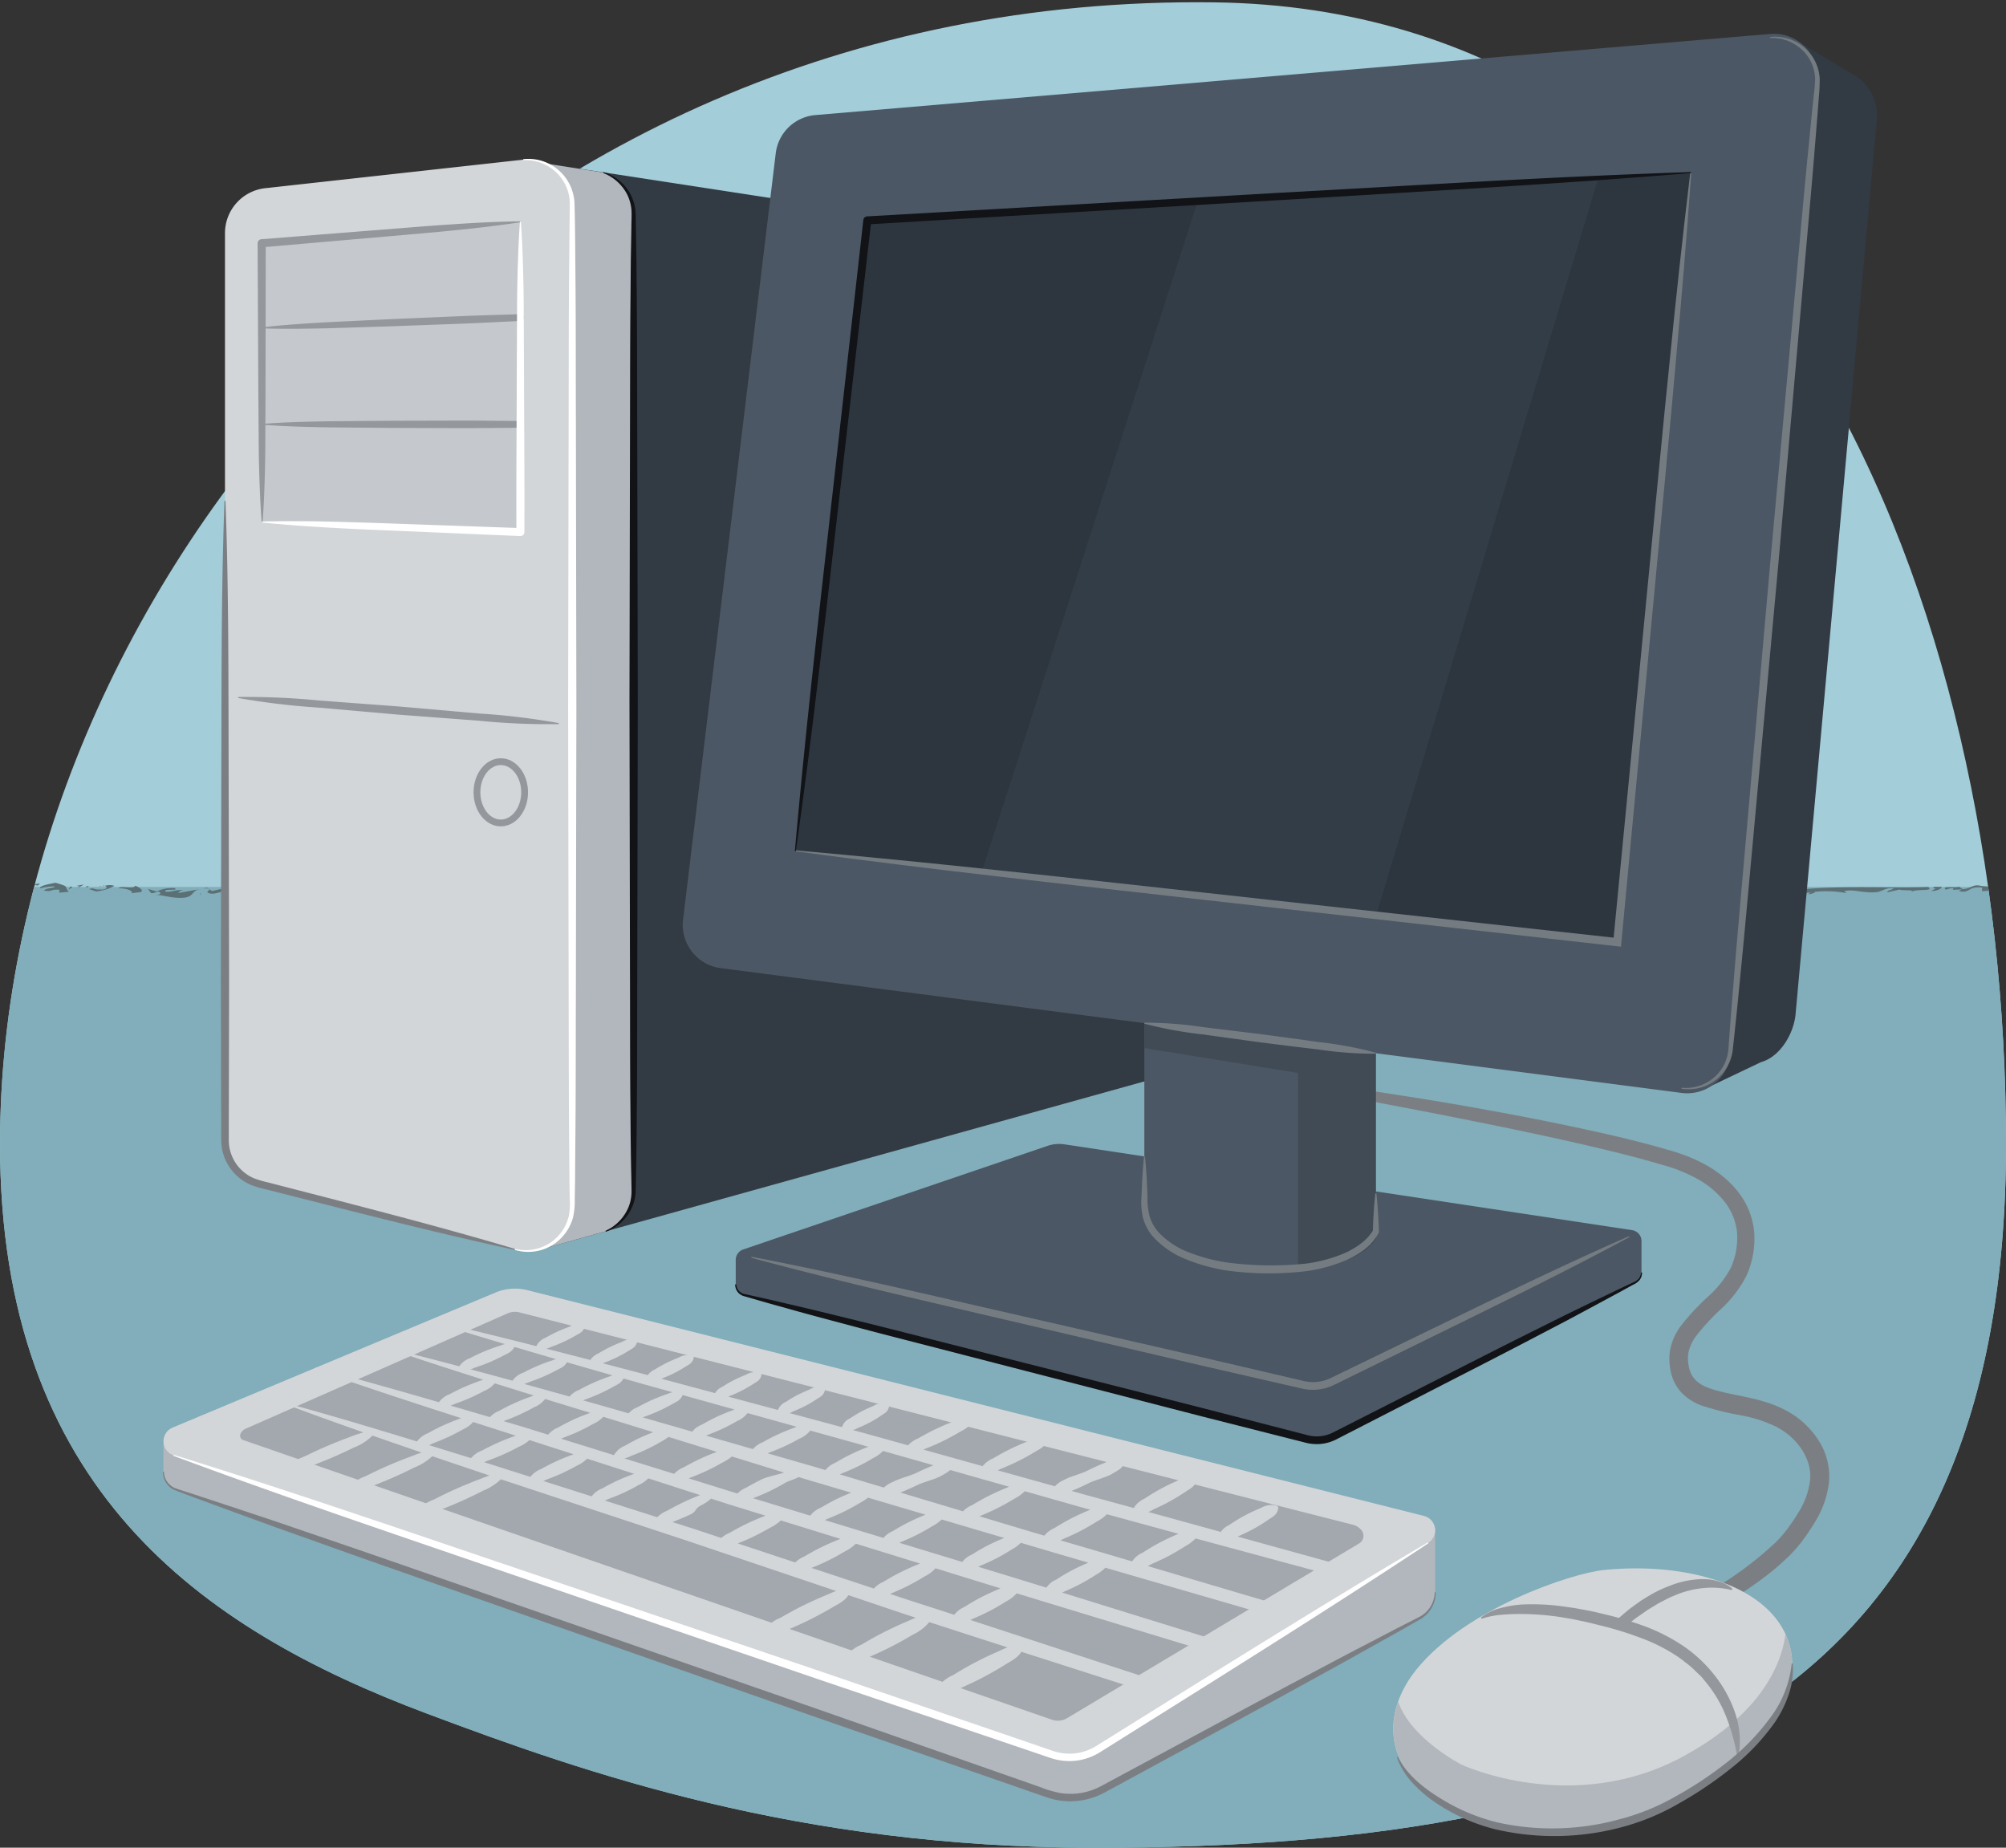 <svg xmlns="http://www.w3.org/2000/svg" xmlns:xlink="http://www.w3.org/1999/xlink" width="380" height="350" viewBox="0 0 380 350"><rect x="0" y="0" width="380" height="350" fill="#333333" stroke="none"/><defs><clipPath id="a"><path d="M380,216.693C380,319.838,316.8,350.209,206.718,350c-55.621-.106-95.5-14.016-125.9-25.429C37.966,308.484,0,281.854,0,216.693,0,113.547,90.642-1.359,230,.443,334.925,1.8,380,113.547,380,216.693Z" fill="none"/></clipPath><clipPath id="b"><polygon points="320.288 32.687 306.368 178.463 150.675 161.158 164.298 41.742 320.288 32.687" fill="#2d363f"/></clipPath><clipPath id="c"><path d="M338.819,311.028c3.534,10.751-7.075,22.4-22.531,30.713-11.411,6.135-27.852,7.245-39.144,1.922-16.9-7.966-14.9-19.9-8.83-27.414,9.34-11.559,29.315-18.238,35.6-18.863C319.457,295.841,335.284,300.277,338.819,311.028Z" fill="#d3d6d9"/></clipPath></defs><path d="M380,216.693C380,319.838,316.8,350.209,206.718,350c-55.621-.106-95.5-14.016-125.9-25.429C37.966,308.484,0,281.854,0,216.693,0,113.547,90.642-1.359,230,.443,334.925,1.8,380,113.547,380,216.693Z" fill="#a2cdd9"/><g clip-path="url(#a)"><rect x="-6.875" y="168.008" width="397.026" height="190.78" fill="#81aeba"/><polygon points="6.121 167.584 7.196 167.735 7.533 167.327 6.121 167.584" fill="#5b7075"/><path d="M11.194,169.092l1.833-.162c-1.043-1.2.373-.843-2.489-1.712-1.008.182-3.23.584-2.939,1.051a11.693,11.693,0,0,1,2.855-.344c-.459.341-1.608.292-2.153.739,1.728.377,1.1-.287,2.994-.112Z" fill="#5b7075"/><path d="M13.37,167.917c-.17.206-.346.408-.318.577C13.226,168.288,14.122,168.04,13.37,167.917Z" fill="#5b7075"/><path d="M14.484,167.8c1.159.051-.019.438.1.5l1.323-.762Z" fill="#5b7075"/><path d="M19.3,167.877c.192-.019.369-.041.546-.069C19.664,167.685,19.505,167.785,19.3,167.877Z" fill="#5b7075"/><path d="M21.675,167.8a2.9,2.9,0,0,0-1.827.012.678.678,0,0,1,.073.048c.662.227.035.774-1.036.62-1.122.119-1.021-.421-1.993-.07l1.329.451A9.125,9.125,0,0,0,21.675,167.8Z" fill="#5b7075"/><path d="M19.3,167.877a5.934,5.934,0,0,1-.628.031A.81.81,0,0,0,19.3,167.877Z" fill="#5b7075"/><polygon points="16.884 167.799 16.285 167.91 16.427 168.143 16.884 167.799" fill="#5b7075"/><path d="M25.621,167.776c-.275.742-2.824-.1-3.138.482,1.563-.023,2.805.531,2.465.939l1.727-.224C27.248,168.694,26.522,168.133,25.621,167.776Z" fill="#5b7075"/><path d="M28.992,169.68a1.17,1.17,0,0,1,.4-.127A.8.8,0,0,0,28.992,169.68Z" fill="#5b7075"/><path d="M37.72,168.443l-4.031.73c.377-.24.228-.474,1.147-.555-1.784-.109-2.015.366-3.489.285-.441-.7,2.6-.037,1.756-.663a6.892,6.892,0,0,0-3.43.622l-1.644-.48.557.765c.663.222,1.348-.591,1.757-.06.207.328-.462.386-.933.462,1.065-.148,2.9.611,5.063.521C36.755,170,36.225,168.8,37.72,168.443Z" fill="#5b7075"/><polygon points="37.879 169.28 38.135 169.579 37.953 169.178 37.879 169.28" fill="#5b7075"/><path d="M42.279,168.311l-2.105.466a1.238,1.238,0,0,1-.5-.366c.086.173-.484.47-.394.616.959.692,2.566-.207,3.691-.322,2.977.326-.137.371,1.021,1.027-.835-.023-.864-.19-2.022-.239,1.817.786,4.11.083,5.277-.1-.338-.071-.419-.286-1.067-.228l1.213-.221C46.141,168.391,45.074,168.238,42.279,168.311Z" fill="#5b7075"/><path d="M38.528,168.3c.78-.048,1.073.006,1.137.1C39.463,168.212,39.2,168.076,38.528,168.3Z" fill="#5b7075"/><path d="M47.885,169.373a1.576,1.576,0,0,0-.636.018A1.674,1.674,0,0,0,47.885,169.373Z" fill="#5b7075"/><path d="M46.693,168.55l1.472.078-.575-.327C47.386,168.338,46.66,168.383,46.693,168.55Z" fill="#5b7075"/><path d="M102.925,169.9c-.135-.283-.671-.424-1.809-.375.139-.373,1.609-.293,2.3-.5-1.5-.25.029-.436-.349-.8-1.674-.047-2.421.437-4.214.328.09-.107.061-.272-.171-.4a37.8,37.8,0,0,1-7.914.221,36.818,36.818,0,0,0-5.759.175c-7.329-.231-14.97.113-22.851-.279l-1.121.722c-.378-.362-1.873-.009-1.646-.479a6.082,6.082,0,0,0,1.356.013c-1.682-.646-4.473.031-6.493-.21.231.13.558.766-.051.874.162-.807-2.392,0-2.982-.93-2.018-.241-.079.707-2.184.566-.224.477,2.018.243,2.4.6-.66.383-1.9-.171-1.81.331,3.38.253,9.654-.709,14.823-.951l-.548.445c2.646-.308,6.922-.3,9.032.441-.494-.43,3.9.248,3.509-.723a6.352,6.352,0,0,0,1.822.279l.262-.307c1.353.015,1.133.487,2.684.465-1.011-.423.118-.539.571-.882,1.776.473,3.847.892,5.432,1.279a1.634,1.634,0,0,0-.81-.471c1.077.154.892-.248,1.179-.387,1.034-.014.926.524.876.794,1.9.175,2.761-.846,4.185-.5l-.5-.43c1.966-.1,3.607.384,5.775.253,1.041.592-1.781.5-2.679.746a9.608,9.608,0,0,1,1.664.359c.931-.295,2.482-.7,3.634-.974C99.43,169.871,102.18,169.847,102.925,169.9Z" fill="#5b7075"/><path d="M96.894,170.166a6.207,6.207,0,0,0-.622.229,2.445,2.445,0,0,1,.723-.043C97.025,170.276,96.98,170.217,96.894,170.166Z" fill="#5b7075"/><path d="M102.925,169.9c.007.022.04.041.044.066C103.184,169.924,103.112,169.908,102.925,169.9Z" fill="#5b7075"/><path d="M90.484,168.327c.082.017.192.024.282.038.124.011.229.007.353.021Z" fill="#5b7075"/><path d="M88.856,170.267c-.418-.151-.995-.308-1.648-.469C87.387,169.994,87.541,170.146,88.856,170.267Z" fill="#5b7075"/><path d="M75.643,169.716c-.407.074-.174.2-.461.34C76.021,170.08,76.3,169.942,75.643,169.716Z" fill="#5b7075"/><polygon points="99.27 170.288 100.919 170.162 101.525 170.052 99.27 170.288" fill="#5b7075"/><path d="M132.634,168.228c-1.45-.517-3.584-.216-5.373-.326-3.281.25-.42,1.117-3.534,1.161l.539-1.051c-3.11.046-7.532-.195-10.177.717-.236-.131-.782-.292.027-.44-2.078.035-1.085,1.5-3.857,1.133,2.6-.641-.845-.626-.131-1.274l.407-.074c-1.761.06-4.09.4-5.249.344-.05.269.96.691-.594.716.628.057.374.362.317.634,1.615-.292,2.486-.1,3.462-.454.9.357-.606.11.291.466l1.3-.323c.948.09-.983.353.5.433a5.157,5.157,0,0,1,2.533-.372l-.335.12c.888-.135,2.14.048,1.714-.544l1.043.589-.179-.4c2.425.169,3.334,1.129,6.475.649-.753-.125-.064-.336.339-.412-1.307-.281-1.611.3-2.853.342-.182-.4,1.927-.866.424-1.113,1.644.482,3.117-.043,3.816.953,1.985.074,2.744-.41,4.762-.166l-.061.147c.376-.655,1.642.307,3.142-.361l-1.065-.152c.052-.27.567-.277,1.292-.321-.082.1-.082.1.153.234.218-.475,2.5-.542,2.784-.679a19.624,19.624,0,0,0-3.253.416C131.857,168.544,131.686,168.14,132.634,168.228Z" fill="#5b7075"/><path d="M112.109,169.865l.644-.227A1.326,1.326,0,0,0,112.109,169.865Z" fill="#5b7075"/><path d="M141.644,169.111c1.271.114-.344.407.843.624,1.292-.324-1.478-.686-.212-1.173.777.291,2.043-.2,2.562-.205-.573.279-.243.913-.016,1.042a11.325,11.325,0,0,1,2.425.169c-2.052-.408,1.727-.229-.125-.671.137-.371,2.076-.637,2.857-.345-.058.269-.694.211-1.216.219-.424.51,1.3.284,1.594.751,1.959-.7,8.221-.621,6.45-1.773a4.935,4.935,0,0,0-1.969.095c2.033.238.011.606-.163.81-.864-.189-2.359.167-2.014-.241l1.379-.42c-4.411-.241-10.448-.193-15.524-.049l2.2.033c-.257.309-1.3.323-2.1.468l1.069.76c-.632-.06-1.238.049-1.182-.22-.774.316-.422.512.039.772-1.638.126-1.906-.172-3.172.315,2.72.634,2.3-.5,5.419.058Z" fill="#5b7075"/><polygon points="135.677 169.494 136.333 169.117 135.325 169.298 135.677 169.494" fill="#5b7075"/><path d="M136.724,167.836c.033.166-.37.239-.337.405C137.658,168.358,137.508,168.126,136.724,167.836Z" fill="#5b7075"/><path d="M152.037,169.564l1.64-.123-1.067-.153C152.636,169.457,152.24,169.527,152.037,169.564Z" fill="#5b7075"/><path d="M163.552,167.654c-2.28.063-3.252.416-5.822.015-1.266.489.582.931.038,1.377,1.278.116,1.123-.723,2.449-.875.486.426,1.933-.085,3.2.021C163.26,168.014,163.261,167.815,163.552,167.654Z" fill="#5b7075"/><path d="M171.381,169.327a14.935,14.935,0,0,1,2.915-.108c-.118.267-.739.362-1.366.289.4.608,1.151-.089,2.274.322-.1-.066-.5-.173-.187-.3,2.8.155,1.574-.49,5.208-.126.525-.162,1.044-.158.958-.561a25.488,25.488,0,0,0,3.494.971c-.092-.236-.906-.781-.884-1.284,3.5.727,3.581-.082,5.816.461a3.574,3.574,0,0,1-1.156.082c.287.707,1.88-.117,3.122.027l-.125.6c1.149-.092,3.133-.476,4.575-.026l-.329.3c2.936-.445,6.365-.214,8.863-.428l1.345.381c3.447-.441-3.421-.23-.9-1.114.374,1.11,1.781-.354,3.742.1.923.444-1.987.219-.963.73.435-.566,1.046-.157,2.089-.317-.229.535,2.185.085,1.534.684l3.68-.975a5.145,5.145,0,0,0,2.444.189c-1.986-.016.549-.8-1.676-1.054a97.884,97.884,0,0,1-12.7.091c-.448.734-2.6-.023-3.249.576-.093-.236-.4-.439-.493-.675-2.611.145.611.406-.026.671-1.144.092-2.063-.355-1.956-.621-1.869-.049-.208.2-1.164.594l-1.216-.817c-5.836.219-13.558.723-20.194.23l.5.509c-3.01-.3-5.041,1.1-7.7,0l-.91.431c.495-.246-.518-.764.27-1.1-.817.167-1.688-.028-2.535.124l1.5.248a2.643,2.643,0,0,1-2.56-.225c-2.248.5,1.331.883,1.825,1.313,3.164-.922,3.177.931,6.214.556C173.342,169.781,171.263,169.594,171.381,169.327Z" fill="#5b7075"/><path d="M167.477,167.919a2.654,2.654,0,0,0-.46.133A2.258,2.258,0,0,0,167.477,167.919Z" fill="#5b7075"/><path d="M217.533,169.222c.235,0,.511,0,.882-.024C218.714,169.071,218.236,169.158,217.533,169.222Z" fill="#5b7075"/><path d="M163.414,168.192s0,0,.007.007a.048.048,0,0,1,.023-.007Z" fill="#5b7075"/><polygon points="161.899 169.426 162.741 169.446 162.596 169.214 161.899 169.426" fill="#5b7075"/><path d="M226.4,169.9l.009-.264C226.331,169.72,226.3,169.806,226.4,169.9Z" fill="#5b7075"/><path d="M250.425,170.188l-.523-.016A1.412,1.412,0,0,0,250.425,170.188Z" fill="#5b7075"/><path d="M308.075,169.935a23.9,23.9,0,0,0,4.818-.729l-.115.266c.836-.126,3.557-.539,1.807-1.023l-.426.229c-1.988.387-1.442-.449-2.992-.628-1.872.116-2.953,1.114-4.61.866-.726.029-.612-.241-.4-.44-1.666-.083-2.321.683-3.464.775-.449-2.015-5.119.527-7.573-.77a51.7,51.7,0,0,0-5.63.355c1.059-.5-1.869-.051-1.432-.617-.568,1.169-5.708-.555-6.069.922-2.691-.428-.11.1-3.218-.265.008-.166.527-.163.734-.192-1.23-.313-1.9.62-2.911-.058-2.489-.124-.421.395-1.9.785-2.59-.188-1.86-.382-3.289-1-.237.7-1.777.357-3.047.713.316.036,2.079.185.921.444-3.01-.127-2.409.451-5.229.626-1.421-.783,2.81-.007.338-.635,1.785-.352,3.136-.309,4.095-.87a58.592,58.592,0,0,0-7.925.368c-1.451-.113.743-.363-.4-.442-2.591-.354-3.987.773-6.054.419l.431-.4c-1.263.526-4.572-.14-6.977.141.307.2.506.341.189.471.043-1.008-3.344.508-5.712-.216.185.639-2.119.987-3.576,1.045-.513-.179-.4-.441-.394-.609,2.383.387,2.313-.686,4.2-.971-1.573.322-4.167-.035-5.538.422l.541-.5c-2.177-.087-1.913,1.123-4.186.632l.227-.364c-4.58.027-9.962-.658-13.638.147-.321.3,1.526,1.024,1.621,1.258,2.191-.249,3.458-.776,5.135-1.032l-.027.577c.381-.393,2.395-.616,1.283-.932,1.367-.289,1.032.512,2.6.19-.133.6-1.066.662-1.084,1.164l1.367-.29c-.434.233.815.209.4.441,2.53-.716,3.519.3,6.135-.014l-1.452-.114c.014-.335.844-.3,1.473-.39.708.474,1.134.412,2.473.626,1.155-.259,1.8-.857,3.363-.844-.336.634,2.592.358,2.88.9.338-.631,3.023-.209,3.243-.575.836-.126,1.979-.05,1.97.286-.121.018-.369.08-.629.106l.831.029c-.079.072-.049.126-.147.139.74.018.75-.444,1.711-.125-.008.168-.53.165-.956.226,1.981.119,3.473-.944,5.117-.358.329-.3,2.615-.311,2.126-.988.616.239.376.774,2.046.688.963-.562,1.863.219,3.134-.139-1.688.586-.008.165-1.486.726,1.135.242,2.827-.514,4.8-.4.2.135.2.3.4.439.736-.2,1.585-.657,2.3-.181l-.088-.4a32.829,32.829,0,0,1,4.66.544l1.693-.758c2.256.823,5.3.114,7.1-.576.831.04,2.072.184,2.067.353-.192.059-.52.175-.9.275,1.218.036,2.7.481,3.4-.156,1.252-.186.914.445,1.846.555,2.536-.886,7.47.7,8.244-.667-1.034-.009-3-.295-4.978-.244.523-.164.115-.435.848-.461,1.979-.053,2.995.46,4.979.242l-.238.872C302.32,170.725,305.422,168.671,308.075,169.935Z" fill="#5b7075"/><path d="M282.7,169.784l1.438.449-.149-.377A2.951,2.951,0,0,1,282.7,169.784Z" fill="#5b7075"/><path d="M283.986,169.856a6.084,6.084,0,0,0,.84-.173,2.959,2.959,0,0,0-.881.079Z" fill="#5b7075"/><path d="M313.8,169.815a5.94,5.94,0,0,0,1.561.017A3.494,3.494,0,0,0,313.8,169.815Z" fill="#5b7075"/><polygon points="315.474 169.563 314.757 169.421 314.651 169.522 315.474 169.563" fill="#5b7075"/><path d="M357.535,169.021l2.31-.518c.4.271,3.02-.04,2.171.42,1.377-.625,4.363,0,3.255-.912-6.766.277-16.107-.305-23.949.466l1.258-.359c-4.077.7-5.575-.822-8.86.594l.444-.733c-1.865-.218-3.577,1.043-5.519.254l.186.3c-.515,0-.717-.138-1.24-.145l.206.136a8.382,8.382,0,0,1-3.539.039c-.091-.236.628-.1,1.046-.158-.615-.243-1.675.252-2.72.244-.819-.211.013-.338.126-.438-3.138.311-4.559-.473-6.784.615-.215.2.81.377-.333.468a16.486,16.486,0,0,0,5.635-.359l-.523,0c1.5-1.06,1.135.247,3.545-.2-.638.431-1.684.419-2.1.651,2.772.832,3.975-.6,5.805.454l-.2.031a5.968,5.968,0,0,0,1.776-.184,6.413,6.413,0,0,0-1.243-.313,2.085,2.085,0,0,0,1.175-.762c.711.476.947-.225,2.078.017.4.439-.948.395-1.372.626l1.363-.289c1.248-.024,1.227.481,1.843.72,1.06-.327-.616-.239.24-.7,1.329.548,7.054.428,9.775.018-.937.058-.333.464-1.469.388.41.1,1.874-.118,1.887-.453a20.074,20.074,0,0,1,6.029.252l-.508-.339c1.479-.559,3.727.435,6.341.123l-.055-.009c.841-.067,1.564-.883,3.1-.706C358.279,168.655,357.452,168.617,357.535,169.021Z" fill="#5b7075"/><path d="M366.721,168.293l-.853.462c.936.109,2.107-.483,1.908-.788-.633.1-1.455-.115-1.568.153C366.312,168.188,366.3,168.355,366.721,168.293Z" fill="#5b7075"/><path d="M384.2,168.309c.342-.106.249-.282.4-.413-3.7.039-8.268.2-9.74-.171-1.244-.145-1.477.558-3.047.714l-.7-.477c-.848.294-3.433-.231-2.519.548.094.068.739-.362,1.46-.222l-.118.268,1.671-.085-.536.33c2.277.488,1.6-.995,4.4-.669l-.022.673a17.427,17.427,0,0,1,4.459.241s.017-.338-.3-.206c-.308-.036-.707-.309-.494-.508,2.83-.511-.441.4,1.532.684,2.409-.449,7-.811,8.332-.264-1.13-.412.553-.833,1.9-.788.616.24-.429.4-.65.6a6.2,6.2,0,0,0,1.763.148c-.811-.375-.274-.874,1.187-1.095C389.968,167.183,387.421,168.4,384.2,168.309Z" fill="#5b7075"/></g><path d="M227.205,202.534c4.971.461,9.93,1.034,14.883,1.648,4.957.595,9.9,1.3,14.835,2.032s9.872,1.49,14.8,2.3,9.839,1.7,14.752,2.612c4.908.933,9.807,1.915,14.694,2.992,4.892,1.059,9.761,2.224,14.61,3.636,4.872,1.334,10.009,3.61,13.463,8a14.451,14.451,0,0,1,3.066,7.7,17.2,17.2,0,0,1-1.421,8.1,22.7,22.7,0,0,1-4.864,6.4,42.071,42.071,0,0,0-4.839,5.273,8.078,8.078,0,0,0-1.29,2.774,5.545,5.545,0,0,0-.138,1.423,8.526,8.526,0,0,0,.177,1.528c.4,1.978,1.635,3.169,3.716,3.956,4.162,1.525,9.618,1.606,14.525,4.187a16.327,16.327,0,0,1,6.182,5.543,12.588,12.588,0,0,1,2.107,8.267,18.618,18.618,0,0,1-2.835,7.709c-.7,1.139-1.4,2.181-2.192,3.242a25.791,25.791,0,0,1-2.651,3.006,50.54,50.54,0,0,1-5.971,4.933c-2.072,1.491-4.2,2.873-6.353,4.193-4.311,2.63-8.726,5.024-13.153,7.353s-8.909,4.541-13.2,6.929l-1.618-2.839c8.786-4.961,17.737-9.236,26.119-14.45a67.961,67.961,0,0,0,11.629-8.7,22.278,22.278,0,0,0,2.295-2.593c.7-.934,1.4-1.962,2-2.95a15.1,15.1,0,0,0,2.337-6.193c.508-4.14-2.465-8.27-6.363-10.262a25.925,25.925,0,0,0-6.626-2.169,52.923,52.923,0,0,1-7.526-1.863,10.14,10.14,0,0,1-3.789-2.411,8.408,8.408,0,0,1-2.1-4.165,11.937,11.937,0,0,1-.234-2.182,9.058,9.058,0,0,1,.247-2.286,11.527,11.527,0,0,1,1.855-3.961,44.449,44.449,0,0,1,5.292-5.7,19.661,19.661,0,0,0,4.235-5.367,13.987,13.987,0,0,0,1.209-6.472,11.215,11.215,0,0,0-2.343-6.02,16.924,16.924,0,0,0-5.2-4.374,29.383,29.383,0,0,0-6.609-2.655c-4.717-1.409-9.548-2.583-14.385-3.712s-9.706-2.162-14.577-3.186c-19.5-4.008-39.108-7.641-58.8-10.766Z" fill="#7b7f83"/><polygon points="225.806 202.329 100.671 237.16 101.961 30.752 226.856 49.949 225.806 202.329" fill="#323a43"/><path d="M114.744,233.229a8.347,8.347,0,0,0,5.277-7.718V40.572a8.375,8.375,0,0,0-5.726-7.885l-12.334-1.935-1.29,206.408Z" fill="#b2b7bd"/><path d="M97.513,236.66,48.855,224.2a8.568,8.568,0,0,1-6.237-8.244V44.162a8.568,8.568,0,0,1,7.849-8.537l48.659-5.382a8.566,8.566,0,0,1,9.285,8.537V228.416A8.567,8.567,0,0,1,97.513,236.66Z" fill="#d3d6d9"/><path d="M271.866,289.442V301.6a5.581,5.581,0,0,1-2.928,4.91l-60.067,32.451a12.887,12.887,0,0,1-10.359.833L33.367,282.176a3.61,3.61,0,0,1-2.419-3.407v-5.288Z" fill="#b2b7bd"/><polygon points="49.656 98.881 98.579 100.787 98.579 42.017 49.569 46.09 49.656 98.881" fill="#a3a8ae" opacity="0.3"/><path d="M269.751,287.159,99.894,244.39a9.581,9.581,0,0,0-6.037.452L32.7,270.418a2.812,2.812,0,0,0,.178,5.257L199.28,332.349a10.219,10.219,0,0,0,8.712-1.007l62.558-39.1A2.8,2.8,0,0,0,269.751,287.159Z" fill="#d3d6d9"/><path d="M260.637,189.066v45.575s-3.87,8.4-27.091,4.8c0,0-16.771-2.4-16.771-11.993V184.268Z" fill="#4b5764"/><path d="M309.17,233.021l-107.5-16.25a6.892,6.892,0,0,0-3.252.29L140.79,236.678a2.091,2.091,0,0,0-1.418,1.98v4.618a2.092,2.092,0,0,0,1.574,2.027L247.6,272.587a7.412,7.412,0,0,0,5.211-.58l57-29.1a2.09,2.09,0,0,0,1.141-1.863v-5.95A2.092,2.092,0,0,0,309.17,233.021Z" fill="#4b5764"/><path d="M245.886,187.452v4.136l-29.111-3.512.033,10.467s21,3.38,29.078,4.708V240.3c12.346-.46,14.751-5.658,14.751-5.658V189.066Z" fill="#323a43" opacity="0.4"/><path d="M308.663,234.34c-12.883,6.95-26.053,13.315-39.179,19.767l-9.849,4.833-4.924,2.416c-.842.4-1.593.8-2.51,1.21a9.093,9.093,0,0,1-2.888.678,9.316,9.316,0,0,1-2.931-.275l-2.673-.612-5.347-1.224-10.692-2.452L184.94,248.7c-14.243-3.326-28.493-6.621-42.62-10.453l.043-.184c14.374,2.759,28.625,6.054,42.882,9.32l42.773,9.791,10.684,2.491,5.341,1.248,2.67.624a7.872,7.872,0,0,0,2.506.252,7.666,7.666,0,0,0,2.429-.559c.756-.33,1.627-.779,2.435-1.163l4.934-2.394,9.87-4.788c13.164-6.375,26.286-12.838,39.693-18.715Z" fill="#757c81"/><path d="M260.732,226.045c.262,2.415.4,4.83.478,7.245l0,.127-.048.094c-1.322,2.59-3.66,4.013-6.01,5.13a29.423,29.423,0,0,1-7.47,2.114,58.9,58.9,0,0,1-15.361-.1,34.188,34.188,0,0,1-7.472-2.051,16.743,16.743,0,0,1-6.49-4.419,9.393,9.393,0,0,1-1.87-3.59,13.22,13.22,0,0,1-.251-3.938c.09-2.531.216-5.063.472-7.594h.189c.255,2.531.381,5.063.471,7.594a14.033,14.033,0,0,0,.362,3.6,8.082,8.082,0,0,0,1.646,3.07,15.432,15.432,0,0,0,6,3.961,32.812,32.812,0,0,0,7.166,1.877,64.416,64.416,0,0,0,14.932.183,28.127,28.127,0,0,0,7.121-1.922l.835-.378c.27-.14.529-.3.794-.446a14.326,14.326,0,0,0,1.517-.992,9.234,9.234,0,0,0,2.357-2.54l-.044.221c.073-2.415.216-4.83.479-7.245Z" fill="#757c81"/><path d="M339.318,7.079l11.728,7.028a8.943,8.943,0,0,1,4.5,8.538l-15.4,169.386c-.318,3.736-2.932,8.167-6.549,9.158l-10.536,5.016Z" fill="#323a43"/><path d="M256.333,288.841,98.327,248.58a3.5,3.5,0,0,0-2.218.224L46.57,270.617c-.8.351-1.258,1.1-1.026,1.675a.908.908,0,0,0,.574.509l153.147,52.95a3.4,3.4,0,0,0,2.833-.267l55.375-33.127a1.684,1.684,0,0,0,.25-2.7A2.828,2.828,0,0,0,256.333,288.841Z" fill="#a3a8ae"/><path d="M221.455,294.7q1.6-.858,3.1-1.832a7.639,7.639,0,0,0,1.926-1.45q12.885,3.484,26.072,7.048l.487-2.27q-9.387-2.579-18.591-5.13c.028-.017.06-.027.087-.045,1-.439,1.985-.9,2.921-1.411s1.828-1.07,2.693-1.659c.843-.611,1.9-.968,2.008-2.436l-.239-.285c-1.726-.452-2.522.2-3.53.607-.992.428-1.957.892-2.887,1.4s-1.819,1.076-2.694,1.662a3.7,3.7,0,0,0-1.55,1.284q-6.9-1.907-13.719-3.778a4.823,4.823,0,0,0,.906-.461c1.073-.484,2.127-.984,3.136-1.539s1.972-1.147,2.909-1.774c.918-.646,2.036-1.048,2.252-2.522l1.068-.274a9.356,9.356,0,0,0-5,.755q-1.59.7-3.1,1.523c-1.01.548-1.973,1.153-2.923,1.777a4.289,4.289,0,0,0-2,1.766c-2.855-.78-5.709-1.56-8.542-2.325L203,282.421c.016-.009.033-.014.049-.023,1.114-.467,2.212-.95,3.268-1.487s3.361-1.113,4.351-1.722c.97-.629,2.125-1.014,2.451-2.468l-.21-.274c-1.747-.394-2.676.277-3.792.708-1.1.453-2.179.941-3.228,1.472s-3.353,1.119-4.356,1.727a4.837,4.837,0,0,0-1.7,1.184L189,278.517a5.484,5.484,0,0,0,.547-.26c1.116-.458,2.217-.932,3.277-1.458s2.084-1.091,3.082-1.688c.981-.617,2.133-1,2.506-2.419l-.2-.269c-1.712-.385-2.651.273-3.769.7q-1.656.664-3.237,1.443c-1.056.522-2.077,1.1-3.087,1.692a4.9,4.9,0,0,0-1.979,1.465l-11.214-3.129c.1-.05.208-.087.305-.142,1.118-.449,2.222-.914,3.288-1.431s2.095-1.071,3.1-1.658c.991-.6,2.144-.975,2.558-2.374l-.187-.263c-1.681-.377-2.632.269-3.749.684q-1.662.654-3.249,1.417c-1.061.513-2.089,1.078-3.107,1.662a5.116,5.116,0,0,0-1.873,1.292l-8.356-2.331-2.084-.559a3.362,3.362,0,0,0,.859-.363q1.182-.479,2.3-1.058a23.942,23.942,0,0,0,2.118-1.279c.662-.477,1.494-.729,1.569-1.965l-.194-.251a3.326,3.326,0,0,0-2.8.357,24.6,24.6,0,0,0-2.274,1.053q-1.1.593-2.118,1.281a2.681,2.681,0,0,0-1.53,1.671l-9.938-2.664a3.379,3.379,0,0,0,.667-.312q1.186-.471,2.307-1.043a24.189,24.189,0,0,0,2.134-1.257c.669-.47,1.5-.718,1.611-1.934l-.185-.247a3.343,3.343,0,0,0-2.779.352q-1.172.463-2.282,1.036t-2.133,1.262a2.782,2.782,0,0,0-1.536,1.554l-9.415-2.524c.059-.031.125-.05.183-.085q1.191-.464,2.322-1.027a24.63,24.63,0,0,0,2.15-1.24c.677-.462,1.507-.707,1.652-1.905l-.182-.244a3.376,3.376,0,0,0-2.764.348q-1.174.457-2.291,1.021t-2.15,1.244a3,3,0,0,0-1.419,1.218l-10.16-2.724c.779-.3,1.542-.631,2.283-.993s1.471-.783,2.166-1.22c.685-.456,1.514-.7,1.695-1.874l-.166-.239a3.4,3.4,0,0,0-2.747.342q-1.176.45-2.3,1.006t-2.166,1.222a3.15,3.15,0,0,0-1.346,1.066l-.324-.087q-4.11-1.077-8.181-2.139c.09-.042.185-.071.271-.12q1.189-.452,2.326-1t2.178-1.2c.691-.449,1.517-.687,1.727-1.846l-.158-.235a3.419,3.419,0,0,0-2.728.338q-1.177.442-2.3.99t-2.177,1.2a3.168,3.168,0,0,0-1.509,1.246q-4.185-1.088-8.344-2.15a3.854,3.854,0,0,0,.88-.326c.8-.286,1.594-.6,2.364-.954s1.509-.741,2.227-1.158c.713-.433,1.546-.662,1.816-1.8L110.65,251a3.46,3.46,0,0,0-2.728.3q-1.192.423-2.34.948t-2.227,1.161a3.126,3.126,0,0,0-1.758,1.583c-6.149-1.561-12.27-3.073-18.38-4.494l-.169.256c4.14,1.308,8.35,2.582,12.588,3.845-.429.108-.826.278-1.245.406q-1.367.45-2.7,1.007t-2.6,1.231a4.145,4.145,0,0,0-2.083,1.571q-5.544-1.473-11.074-2.867l-.18.261c5.172,1.75,10.449,3.45,15.783,5.135-.27.1-.536.2-.81.295q-1.42.5-2.8,1.1c-.921.405-1.809.859-2.7,1.331a4.487,4.487,0,0,0-2.08,1.545c-7.834-2.271-15.613-4.472-23.375-6.514l-.193.263c9,3.178,18.29,6.221,27.766,9.266-.232.092-.462.187-.7.269q-1.444.535-2.847,1.184c-.933.426-1.843.909-2.746,1.41a4.642,4.642,0,0,0-2.061,1.555c-8.018-2.458-15.975-4.841-23.926-7.036l-.2.272c4.585,1.719,9.27,3.392,14,5.052a20.632,20.632,0,0,0-2.66.9c-1.433.523-2.841,1.082-4.251,1.683s-2.8,1.258-4.189,1.933a9.588,9.588,0,0,0-3.955,2.687l.1.275a9.154,9.154,0,0,0,4.614-.977c1.451-.54,2.891-1.1,4.306-1.7s2.8-1.251,4.177-1.928a9.816,9.816,0,0,0,3.542-2.273q4.633,1.615,9.34,3.22c-.772.213-1.494.541-2.245.809-1.434.534-2.842,1.1-4.251,1.713s-2.793,1.282-4.184,1.97a9.332,9.332,0,0,0-3.926,2.737l.112.278a9.045,9.045,0,0,0,4.64-.994c1.451-.55,2.892-1.116,4.307-1.734s2.8-1.275,4.17-1.963a10.344,10.344,0,0,0,3.373-2.132q4.595,1.56,9.248,3.127l1.607.53c-.725.218-1.406.533-2.115.79q-2.146.816-4.254,1.749c-1.411.626-2.789,1.309-4.176,2.011a9.06,9.06,0,0,0-3.892,2.8l.121.285a8.932,8.932,0,0,0,4.674-1.013c1.454-.561,2.9-1.14,4.309-1.771s2.8-1.3,4.163-2a10.229,10.229,0,0,0,3.31-2.136l35.449,11.7,28.086,9.472c-.782.24-1.488.608-2.237.907-1.439.6-2.843,1.248-4.239,1.939s-2.755,1.449-4.116,2.228a7.819,7.819,0,0,0-3.687,3.105l.176.318a8.339,8.339,0,0,0,4.808-1.119c1.456-.623,2.9-1.263,4.3-1.964s2.764-1.441,4.1-2.222c1.141-.692,2.4-1.183,3.2-2.413l10.337,3.486c.807.264,1.627.528,2.436.792-.693.243-1.332.576-2.008.852-1.438.616-2.84,1.273-4.231,1.981s-2.743,1.484-4.1,2.28a7.588,7.588,0,0,0-3.625,3.179l.189.326a8.192,8.192,0,0,0,4.836-1.145c1.461-.636,2.9-1.292,4.3-2.007s2.751-1.475,4.082-2.274a8.721,8.721,0,0,0,3.094-2.368q7.353,2.392,14.83,4.79c-.7.25-1.334.592-2.012.876-1.438.631-2.836,1.305-4.222,2.031s-2.729,1.522-4.073,2.339A7.318,7.318,0,0,0,177,320.556l.205.334a8.056,8.056,0,0,0,4.869-1.173c1.46-.651,2.9-1.324,4.288-2.059s2.737-1.512,4.059-2.331c1.094-.708,2.312-1.22,3.057-2.441q11.235,3.6,22.732,7.29l.785-2.458c-11.262-3.668-22.31-7.315-33.189-10.854.128-.065.264-.114.386-.19,1.126-.476,2.235-.973,3.3-1.529s2.094-1.156,3.094-1.793a6.937,6.937,0,0,0,2.013-1.535c12.221,3.742,24.69,7.5,37.383,11.371l.682-2.4q-14.958-4.61-29.442-9.116c.135-.068.277-.122.4-.2,1.065-.462,2.112-.938,3.115-1.47s1.968-1.108,2.9-1.721a7.246,7.246,0,0,0,1.753-1.32c10.489,3.057,21.141,6.124,31.961,9.28l.591-2.332q-12.425-3.661-24.534-7.267a5.027,5.027,0,0,0,.713-.363C219.264,295.783,220.383,295.269,221.455,294.7Zm-14.93-8.722c-.118.051-.236.1-.357.15-1.128.472-2.228.978-3.3,1.531s-2.111,1.166-3.137,1.8a4.882,4.882,0,0,0-1.9,1.432c-.57-.166-1.148-.337-1.717-.5l-10.574-3.169c.014-.008.03-.012.044-.021,1.142-.476,2.268-.968,3.354-1.516s2.132-1.134,3.153-1.755a7.7,7.7,0,0,0,2.037-1.457l11.348,3.221Zm-24.233,9.892-11.946-3.634c.049-.027.1-.043.15-.072,1.066-.436,2.119-.893,3.132-1.4s1.99-1.062,2.943-1.649a7.6,7.6,0,0,0,1.818-1.289l11.847,3.5c-.05.02-.1.042-.15.061q-1.581.643-3.086,1.415c-1,.517-1.971,1.091-2.928,1.688A4.4,4.4,0,0,0,182.292,295.868Zm-16.747,5.042L153.73,297c1.1-.445,2.176-.908,3.22-1.425q1.606-.8,3.131-1.716a7.561,7.561,0,0,0,2.044-1.45l12.159,3.762c-.192.084-.383.167-.58.242-1.112.454-2.2.944-3.266,1.483s-2.093,1.137-3.119,1.758A5.012,5.012,0,0,0,165.545,300.91ZM124.5,287.4l-9.931-3.158a4.977,4.977,0,0,0,.6-.26c1-.374,1.994-.766,2.955-1.21s1.9-.931,2.805-1.449a6.294,6.294,0,0,0,1.878-1.283l9.822,3.168c-1.054.408-2.1.844-3.115,1.324-1.075.507-2.118,1.069-3.162,1.652A5.487,5.487,0,0,0,124.5,287.4ZM98.914,270.234c-1.178-.348-2.344-.689-3.518-1.035.049-.024.1-.038.149-.064.976-.363,1.94-.743,2.877-1.17s1.85-.895,2.741-1.392A4.881,4.881,0,0,0,103.258,265q4.249,1.308,8.55,2.619c-.173.069-.345.137-.522.2q-1.446.533-2.841,1.177c-.929.431-1.839.914-2.731,1.415a4.5,4.5,0,0,0-1.871,1.358Zm8.476-12.188q4.3,1.239,8.64,2.479c-.347.114-.677.259-1.026.373q-1.385.489-2.725,1.087c-.887.4-1.758.849-2.616,1.316a4.2,4.2,0,0,0-1.769,1.245q-4.307-1.208-8.584-2.389a4.6,4.6,0,0,0,.707-.281c.92-.315,1.836-.646,2.723-1.025s1.753-.8,2.6-1.246C106.074,259.191,106.907,258.948,107.39,258.046Zm-.622,14.276c.976-.369,1.94-.755,2.874-1.189s1.844-.909,2.73-1.413a5.71,5.71,0,0,0,1.908-1.343l9.471,2.922c-.886.339-1.76.7-2.613,1.1-.927.44-1.831.931-2.717,1.441a4.207,4.207,0,0,0-2.121,1.8l-10.006-3.111A5.109,5.109,0,0,0,106.768,272.322Zm22.551-8.063,9.826,2.734c-.228.091-.454.186-.688.268-.964.362-1.909.756-2.832,1.191s-1.819.923-2.707,1.428a4.274,4.274,0,0,0-1.788,1.309l-9.383-2.7c.029-.015.062-.023.091-.038.937-.336,1.865-.688,2.763-1.091s1.771-.843,2.619-1.314C128,265.585,128.89,265.315,129.319,264.259ZM142.642,274.5l-8.887-2.557c.109-.05.223-.087.328-.145.972-.371,1.935-.761,2.863-1.2s1.827-.916,2.705-1.424a4.872,4.872,0,0,0,1.959-1.5l9.317,2.593c-.232.091-.463.186-.7.268-1,.369-1.985.77-2.945,1.214s-1.894.941-2.817,1.457A4.457,4.457,0,0,0,142.642,274.5ZM127.7,279.184l-9.416-2.928a4.737,4.737,0,0,0,1.26-.467c.975-.379,1.941-.776,2.87-1.214s1.833-.918,2.713-1.431a9.722,9.722,0,0,0,1.515-.954l9.151,2.824c-.053.02-.1.042-.159.061-1.055.4-2.095.832-3.112,1.309s-2.01,1.01-2.991,1.561A5.028,5.028,0,0,0,127.7,279.184Zm-16.473-2.877,8.9,2.87c-.1.037-.193.074-.292.107-.992.364-1.965.762-2.923,1.2s-1.889.937-2.812,1.452a4.541,4.541,0,0,0-2.027,1.511l-9.161-2.913a5.03,5.03,0,0,0,.61-.263c1-.374,2-.764,2.958-1.207s1.9-.926,2.818-1.441A6.288,6.288,0,0,0,111.223,276.307Zm19.239,3.737c.07-.035.144-.057.212-.095,1.07-.418,2.127-.849,3.15-1.329s2.017-1,2.99-1.557a8.919,8.919,0,0,0,1.827-1.169l9.877,3.047c-1.132.383-3.213.8-4.159,1.253-1.016.487-2,1.028-2.979,1.59a4.925,4.925,0,0,0-1.69,1.124L139,282.7Zm15.286,2.435q1.533-.738,2.975-1.586c.58-.356,1.691-.624,2.569-1.1l.879.271,9.077,2.685c-.961.382-1.909.789-2.833,1.241-1.012.5-1.99,1.048-2.96,1.619a4.668,4.668,0,0,0-1.968,1.492l-10.838-3.3C143.7,283.394,144.742,282.962,145.748,282.479Zm21.525-7.634,9.562,2.714c-1.12.448-2.216.93-3.288,1.455s-3.426,1.118-4.47,1.724a5.41,5.41,0,0,0-1.655,1.048l-8.336-2.5c.134-.063.275-.113.4-.188,1.032-.413,2.053-.849,3.037-1.33s1.932-1.008,2.859-1.563A6.389,6.389,0,0,0,167.273,274.845Zm23.88,6.778c-.178.077-.356.154-.539.225-1.131.461-2.235.958-3.313,1.5s-2.126,1.142-3.16,1.761a5.147,5.147,0,0,0-1.726,1.17l-11.857-3.553c1.1-.45,2.187-.915,3.236-1.431,1.086-.538,3.434-1.111,4.464-1.72a12.4,12.4,0,0,0,1.755-1.114Zm-23.8,9.7-11.117-3.382a5.01,5.01,0,0,0,.525-.245c1.067-.427,2.12-.874,3.136-1.373s2-1.04,2.957-1.615a12.079,12.079,0,0,0,1.583-1.012l10.9,3.223c-.062.025-.123.051-.186.075q-1.583.631-3.095,1.386c-1.008.506-1.982,1.07-2.946,1.653A4.569,4.569,0,0,0,167.352,291.323Zm-19.439-3.316L159.2,291.5c-.152.064-.306.128-.462.186-1.113.444-2.2.924-3.272,1.451s-2.1,1.114-3.135,1.72a5.2,5.2,0,0,0-1.689,1.114l-10.884-3.607c1.013-.406,2.014-.828,2.984-1.3,1.075-.52,2.122-1.083,3.145-1.68A8.18,8.18,0,0,0,147.913,288.007Zm16.565-13.955c-.139.058-.28.116-.423.169q-1.543.6-3.01,1.32c-.979.481-1.925,1.014-2.862,1.567a4.506,4.506,0,0,0-1.83,1.361l-1.872-.561-9.084-2.614c.083-.039.172-.065.253-.11,1.011-.38,2.012-.777,2.977-1.224s1.9-.934,2.816-1.453a5.082,5.082,0,0,0,2.039-1.524l9.249,2.573Zm-37.109-10.335c-.426.118-.819.294-1.235.43q-1.391.486-2.733,1.084c-.891.394-1.759.855-2.62,1.317a4.124,4.124,0,0,0-1.7,1.175l-4.9-1.411c-1.252-.353-2.492-.7-3.74-1.05.08-.037.165-.061.243-.1.934-.338,1.859-.692,2.754-1.1s1.768-.842,2.615-1.312c.749-.436,1.594-.7,2.052-1.637l3.368.96Zm-37.4-4.655c.919-.311,1.836-.637,2.723-1.012s1.757-.787,2.6-1.228c.781-.428,1.657-.677,2.146-1.685q3.912,1.158,7.869,2.308c-.313.1-.615.223-.93.321q-1.367.458-2.694,1.021c-.883.376-1.74.8-2.6,1.245a4.084,4.084,0,0,0-2.009,1.508q-4-1.1-7.974-2.161A4.665,4.665,0,0,0,89.968,259.062Zm-3.828,6.872c.96-.343,1.908-.7,2.832-1.11s1.825-.853,2.7-1.329a5.052,5.052,0,0,0,2.038-1.459c2.451.77,4.925,1.535,7.4,2.3-.327.117-.644.253-.973.366-.965.35-1.916.735-2.846,1.159s-1.845.9-2.742,1.394a4.664,4.664,0,0,0-1.748,1.183q-3.739-1.1-7.457-2.179A4.973,4.973,0,0,0,86.14,265.934ZM82.01,273.4c.976-.369,1.941-.754,2.879-1.189s1.854-.91,2.745-1.415a5.592,5.592,0,0,0,1.994-1.432q4.021,1.288,8.078,2.582c-.121.046-.242.09-.365.132-1.027.368-2.051.77-3.046,1.213s-1.978.94-2.95,1.456a5.135,5.135,0,0,0-2.119,1.46q-4.006-1.245-7.989-2.471A5.063,5.063,0,0,0,82.01,273.4Zm9.677,3.57a5.2,5.2,0,0,0,.6-.251c1.044-.381,2.074-.774,3.081-1.222s1.986-.933,2.948-1.452a7.417,7.417,0,0,0,1.981-1.265l8.358,2.695c-.136.053-.272.105-.411.152-.992.363-1.966.759-2.924,1.2s-1.891.933-2.817,1.445a4.663,4.663,0,0,0-2.033,1.487l-8.182-2.6Zm35.7,11.347c.034-.018.071-.028.1-.047,1.128-.439,2.241-.894,3.321-1.406s.838-1.064,1.868-1.649a8.58,8.58,0,0,0,2.029-1.337l3.164,1.02,7.141,2.209c-.129.053-.259.106-.391.154-1.111.434-2.206.906-3.276,1.421s-2.111,1.091-3.149,1.685a5.41,5.41,0,0,0-1.561.96l-5.1-1.691Zm61.664,12.763c-1.113.462-2.195.964-3.259,1.513s-2.081,1.164-3.1,1.8a4.771,4.771,0,0,0-1.915,1.492q-4.332-1.4-8.636-2.788l-3.528-1.169c.033-.019.07-.03.1-.05,1.128-.467,2.24-.952,3.309-1.5s2.105-1.131,3.115-1.755a6.811,6.811,0,0,0,2.079-1.552l5.029,1.556c2.414.749,4.857,1.5,7.291,2.245C189.38,300.947,189.218,301.018,189.052,301.083Zm16.977-5.009c-1.052.439-2.079.918-3.076,1.445s-1.959,1.116-2.907,1.725a4.228,4.228,0,0,0-1.823,1.5q-6.5-2.005-12.919-3.961c.081-.044.17-.073.249-.122,1.065-.446,2.116-.91,3.124-1.43s1.98-1.084,2.924-1.684a7.49,7.49,0,0,0,1.78-1.3l1.854.548q5.427,1.61,10.925,3.214C206.116,296.037,206.074,296.056,206.029,296.074Zm-5.147-4.3c.128-.065.265-.116.387-.191,1.139-.486,2.262-.989,3.342-1.548s2.118-1.158,3.132-1.792a8.14,8.14,0,0,0,1.943-1.405q6.734,1.848,13.561,3.7c-.12.054-.241.107-.365.157-1.124.482-2.219,1-3.285,1.565s-2.1,1.191-3.11,1.837a4.66,4.66,0,0,0-2.03,1.671Q207.626,293.747,200.882,291.778Z" fill="#d3d6d9"/><path d="M344.262,15.4,327.839,199.567a8.261,8.261,0,0,1-9.293,7.459L136.528,183.388a8.263,8.263,0,0,1-7.138-9.186L146.951,29.038a8.261,8.261,0,0,1,7.5-7.24L335.333,6.429A8.262,8.262,0,0,1,344.262,15.4Z" fill="#4b5764"/><polygon points="320.288 32.687 306.368 178.463 150.675 161.158 164.298 41.742 320.288 32.687" fill="#2d363f"/><g clip-path="url(#b)"><polygon points="306.402 21.693 257.589 183.652 183.361 173.298 230.947 25.524 306.402 21.693" fill="#495d6b" opacity="0.2"/></g><ellipse cx="94.865" cy="150.082" rx="4.515" ry="5.805" fill="none" stroke="#94989d" stroke-miterlimit="10" stroke-width="1.29"/><path d="M335.325,7.015a8.441,8.441,0,0,1,6.309,1.853,8.347,8.347,0,0,1,3.074,5.955,29.733,29.733,0,0,1-.146,3.355l-.249,3.289-.537,6.575c-.7,8.768-1.521,17.524-2.275,26.287L336.87,106.9l-4.821,52.55c-.811,8.757-1.582,17.518-2.46,26.27q-.623,6.57-1.347,13.128a8.437,8.437,0,0,1-9.709,7.386l.025-.187a8.243,8.243,0,0,0,6.007-1.835,7.9,7.9,0,0,0,2.851-5.445l.482-6.576.54-6.574c.7-8.768,1.5-17.527,2.265-26.288l4.626-52.568,4.817-52.55c.82-8.757,1.569-17.52,2.448-26.272l.644-6.565.341-3.28a29.419,29.419,0,0,0,.264-3.222,7.825,7.825,0,0,0-2.6-5.551A8.259,8.259,0,0,0,335.341,7.2Z" fill="#757c81"/><path d="M320.382,32.7q-1.326,18.261-2.99,36.491c-1.066,12.157-2.26,24.3-3.39,36.452l-6.866,72.9-.073.781-.78-.087-77.837-8.744c-12.971-1.473-25.949-2.884-38.913-4.42q-19.455-2.226-38.869-4.814l.021-.188q19.507,1.755,38.978,3.839c12.985,1.348,25.956,2.821,38.933,4.233l77.857,8.56-.853.694,7.054-72.879c1.191-12.146,2.316-24.3,3.57-36.436q1.8-18.216,3.97-36.4Z" fill="#757c81"/><path d="M260.625,199.6a72.343,72.343,0,0,1-11.043-.828c-3.662-.418-7.318-.885-10.975-1.345l-10.955-1.509a76.573,76.573,0,0,1-10.889-2.014l.025-.187a76.413,76.413,0,0,1,11.042.835l10.976,1.339c3.653.489,7.308.971,10.955,1.5a72.568,72.568,0,0,1,10.888,2.02Z" fill="#757c81"/><path d="M32.9,275.586c20.6,6.383,40.978,13.383,61.394,20.29l61.234,20.757L186.119,327.1l7.647,2.617,3.823,1.308,1.911.655a9.765,9.765,0,0,0,1.83.427,9.436,9.436,0,0,0,3.732-.242,9.7,9.7,0,0,0,1.759-.665c.283-.137.552-.3.825-.457l.857-.535,6.86-4.273c18.293-11.4,36.569-22.819,55.137-33.775l.1.16c-17.984,11.89-36.26,23.313-54.52,34.761l-6.848,4.294-.855.537c-.306.184-.617.368-.94.525a10.979,10.979,0,0,1-2.012.768,10.834,10.834,0,0,1-4.278.291,11.127,11.127,0,0,1-2.1-.485l-1.914-.648-3.827-1.3-7.654-2.594L155.034,318.1,93.859,297.164c-20.387-6.989-40.807-13.886-61.015-21.4Z" fill="#fff"/><path d="M98.586,60.8c-4.074.182-8.145.411-12.221.555l-12.224.45-12.228.384c-4.078.08-8.156.16-12.243.005a.092.092,0,0,1-.007-.184c4.062-.48,8.133-.724,12.2-.968l12.22-.59,12.222-.523c4.073-.18,8.15-.276,12.226-.418a.645.645,0,0,1,.051,1.289Z" fill="#94989d"/><path d="M98.5,81.032c-4.049.019-8.1.084-12.148.065L74.2,81.057,62.055,80.95c-4.049-.083-8.1-.166-12.147-.486a.092.092,0,0,1,0-.183c4.049-.317,8.1-.4,12.148-.479L74.2,79.7,86.35,79.67c4.049-.017,8.1.051,12.147.072a.645.645,0,0,1,0,1.29Z" fill="#94989d"/><path d="M49.562,98.881c-.325-4.4-.467-8.8-.543-13.2l-.093-13.2-.127-26.4a.77.77,0,0,1,.706-.768l24.513-1.942c4.086-.323,8.17-.663,12.261-.917q6.133-.43,12.292-.541l.016.189q-6.093.9-12.213,1.495c-4.077.425-8.161.763-12.244,1.119l-24.5,2.131.706-.768L50.3,72.484l-.049,13.2c-.062,4.4-.189,8.8-.5,13.2Z" fill="#94989d"/><path d="M105.856,137.165a132.289,132.289,0,0,1-15.236-.651l-15.2-1.145-15.181-1.336a139.976,139.976,0,0,1-15.142-1.82l.016-.188a139.677,139.677,0,0,1,15.236.656l15.2,1.14,15.181,1.331a132.33,132.33,0,0,1,15.142,1.825Z" fill="#94989d"/><path d="M99.118,30.149a8.671,8.671,0,0,1,6.547,1.958,8.79,8.79,0,0,1,3.155,6.2c.146,4.619.141,9.163.185,13.748.091,9.151.053,18.3.086,27.453l.093,54.906-.1,54.906c-.024,9.151-.007,18.3-.1,27.453l-.051,6.863-.056,3.431a14.629,14.629,0,0,1-.318,3.512,8.928,8.928,0,0,1-4.281,5.483,8.722,8.722,0,0,1-6.8.684l.051-.181a8.557,8.557,0,0,0,6.46-.991,8.471,8.471,0,0,0,3.759-5.193,13.841,13.841,0,0,0,.182-3.314l-.056-3.431-.051-6.863c-.091-9.151-.074-18.3-.1-27.453l-.1-54.906.094-54.906c.033-9.151,0-18.3.086-27.453l.138-13.7a8.275,8.275,0,0,0-2.679-5.8,8.491,8.491,0,0,0-6.143-2.217Z" fill="#fff"/><path d="M114.708,233.141a8.468,8.468,0,0,0,4.3-4.354,7.953,7.953,0,0,0,.625-2.99c0-1.042-.033-2.131-.048-3.194-.1-4.276-.129-8.552-.162-12.828-.092-8.553-.053-17.105-.086-25.657l-.094-51.315.1-51.315c.024-8.552.007-17.1.1-25.657l.051-6.414L119.605,43c0-1.054.075-2.174.018-3.173a8.3,8.3,0,0,0-.8-2.954,8.533,8.533,0,0,0-4.556-4.1l.062-.179a8.678,8.678,0,0,1,5,4.013,8.453,8.453,0,0,1,1.02,3.153c.1,1.134.06,2.156.1,3.24l.113,6.414.051,6.414c.091,8.553.074,17.105.1,25.657l.1,51.315-.094,51.315c-.033,8.552.005,17.1-.087,25.657-.033,4.276-.062,8.552-.161,12.828-.025,1.075-.028,2.125-.072,3.221a7.987,7.987,0,0,1-.833,3.21,8.618,8.618,0,0,1-4.771,4.283Z" fill="#111316"/><path d="M150.58,161.147q1.333-14.968,2.936-29.907c1.055-9.961,2.179-19.913,3.305-29.866l6.726-59.718a.756.756,0,0,1,.708-.668l78-4.464,39-2.179c13-.7,26.01-1.316,39.027-1.753a.1.1,0,0,1,.1.092.1.1,0,0,1-.087.1c-12.98,1.073-25.972,1.964-38.967,2.775l-38.993,2.349L164.342,42.5l.707-.668-6.9,59.7c-1.144,9.95-2.291,19.9-3.507,29.842q-1.781,14.919-3.876,29.8a.1.1,0,0,1-.107.081A.1.1,0,0,1,150.58,161.147Z" fill="#111316"/><path d="M98.674,42.017c.335,4.9.463,9.795.527,14.693L99.268,71.4c.018,9.8.112,19.59.067,29.385v.006a.754.754,0,0,1-.757.75H98.55L74.092,100.5c-4.077-.164-8.153-.346-12.227-.584s-8.145-.528-12.212-.941l.007-.189c4.087-.095,8.169-.08,12.249.012s8.158.216,12.235.369l24.465.865-.786.755c-.044-9.8.049-19.59.067-29.385l.067-14.692c.064-4.9.193-9.8.528-14.693Z" fill="#fff"/><path d="M338.819,311.028c3.534,10.751-7.075,22.4-22.531,30.713-11.411,6.135-27.852,7.245-39.144,1.922-16.9-7.966-14.9-19.9-8.83-27.414,9.34-11.559,29.315-18.238,35.6-18.863C319.457,295.841,335.284,300.277,338.819,311.028Z" fill="#d3d6d9"/><g clip-path="url(#c)"><path d="M338.21,304.807s3.449,15.44-19.212,27.824c-21.039,11.5-42.111,1.645-42.111,1.645s-16.419-8.334-11.677-18.882l-7.072,10.548,1.209,14.563,24.108,12.106,33.8-3.831,25.75-26.7V309.1Z" fill="#b2b7bd"/></g><path d="M329.058,332.621a37.088,37.088,0,0,0-2.052-7.4,24.076,24.076,0,0,0-3.785-6.49c-.416-.469-.774-.99-1.236-1.418l-1.36-1.3a15.269,15.269,0,0,0-1.463-1.189,18.493,18.493,0,0,0-1.513-1.127,33.621,33.621,0,0,0-6.772-3.414,66.239,66.239,0,0,0-7.379-2.3c-1.258-.307-2.509-.652-3.777-.9l-1.9-.4-1.909-.319a50.755,50.755,0,0,0-7.667-.634,36.844,36.844,0,0,0-3.819.154,15.245,15.245,0,0,0-3.744.75l-.166-.231a9.83,9.83,0,0,1,3.666-1.778,20.988,20.988,0,0,1,4-.685,41.7,41.7,0,0,1,8.022.37l1.982.279,1.964.36c1.316.22,2.6.54,3.9.85a68.189,68.189,0,0,1,7.664,2.305,35.234,35.234,0,0,1,7.212,3.724,26.352,26.352,0,0,1,5.938,5.6,23.687,23.687,0,0,1,3.87,7.178,16.562,16.562,0,0,1,.61,8.033Z" fill="#94989d"/><path d="M328.04,301.2a15.775,15.775,0,0,0-5.6-.352,17.852,17.852,0,0,0-5.387,1.451c-.881.325-1.7.818-2.551,1.228-.828.461-1.63.978-2.446,1.468l-2.355,1.646c-.756.6-1.511,1.194-2.286,1.77l-1.272-1.458c.747-.669,1.516-1.317,2.284-1.967.789-.626,1.621-1.2,2.443-1.792.859-.539,1.728-1.069,2.623-1.552a24.331,24.331,0,0,1,2.8-1.252,17.708,17.708,0,0,1,6.047-1.27c.522.009,1.046.022,1.564.078a10.021,10.021,0,0,1,1.536.319,6.583,6.583,0,0,1,2.746,1.452Z" fill="#94989d"/><path d="M339.594,315.093a14.381,14.381,0,0,1-.768,5.91,21.444,21.444,0,0,1-2.7,5.364,41.651,41.651,0,0,1-8.244,8.615,73.069,73.069,0,0,1-9.856,6.64,44.264,44.264,0,0,1-11.038,4.547,49.355,49.355,0,0,1-23.684.352,35.66,35.66,0,0,1-10.936-4.777,24.626,24.626,0,0,1-4.609-3.828,14.256,14.256,0,0,1-3.157-5.049l.174-.074c1.826,3.488,4.95,5.947,8.226,7.944a36.931,36.931,0,0,0,10.624,4.466,47.914,47.914,0,0,0,22.968-.536,43.377,43.377,0,0,0,10.715-4.322,71.692,71.692,0,0,0,9.718-6.429,43.132,43.132,0,0,0,8.1-8.251,20.548,20.548,0,0,0,4.28-10.57Z" fill="#7b7f83"/><path d="M271.96,301.6a5.768,5.768,0,0,1-1.412,3.895,6.047,6.047,0,0,1-1.666,1.322l-1.793,1.025c-2.385,1.379-4.8,2.7-7.2,4.051-4.8,2.7-9.629,5.348-14.458,7.994-9.646,5.316-19.355,10.517-29.029,15.782l-7.266,3.937a13.6,13.6,0,0,1-8.436,1.452,12.835,12.835,0,0,1-2.119-.5l-1.969-.675-3.9-1.355-7.8-2.709-31.212-10.842-62.362-21.86c-10.391-3.651-20.8-7.263-31.165-10.976l-7.783-2.77-7.762-2.827-7.754-2.851c-1.294-.492-2.57-.944-3.879-1.468a3.769,3.769,0,0,1-2.136-3.455h.19a3.482,3.482,0,0,0,2.1,3.114c1.268.442,2.608.854,3.909,1.283l7.845,2.59,7.836,2.615,7.816,2.673c10.429,3.542,20.822,7.186,31.229,10.791l62.427,21.675,31.182,10.925,7.8,2.733,3.9,1.366a20.093,20.093,0,0,0,3.832,1.12,12.2,12.2,0,0,0,7.569-1.28l7.271-3.912c9.706-5.206,19.378-10.475,29.111-15.629,4.861-2.588,9.72-5.18,14.612-7.71,2.446-1.266,4.874-2.563,7.335-3.8l1.84-.938a5.63,5.63,0,0,0,1.611-1.155,5.479,5.479,0,0,0,1.51-3.633Z" fill="#7b7f83"/><path d="M139.467,243.276a1.98,1.98,0,0,0,1.647,1.859l2.816.625c1.88.406,3.746.865,5.62,1.3,3.748.858,7.479,1.782,11.212,2.7,7.47,1.816,14.909,3.759,22.365,5.632l44.711,11.341L239,269.611l5.583,1.441,2.792.721a7.043,7.043,0,0,0,2.608.294,6.73,6.73,0,0,0,2.489-.7l2.57-1.3,5.14-2.612,10.281-5.222c6.858-3.475,13.7-6.986,20.585-10.4l5.159-2.577,5.186-2.522,5.2-2.5,2.606-1.235a3.208,3.208,0,0,0,1.158-.719,1.986,1.986,0,0,0,.5-1.234h.189a2.224,2.224,0,0,1-.456,1.425,3.323,3.323,0,0,1-1.21.88l-2.529,1.388-5.074,2.74-5.084,2.723-5.112,2.667c-6.805,3.578-13.66,7.059-20.5,10.576l-10.259,5.267-5.13,2.633-2.566,1.317a8.173,8.173,0,0,1-3.024.861,8.531,8.531,0,0,1-3.091-.323l-2.8-.708-5.589-1.417-11.177-2.834-44.665-11.523c-7.439-1.937-14.9-3.806-22.322-5.8-3.716-.985-7.432-1.966-11.132-3.014-1.85-.522-3.708-1.016-5.552-1.562l-2.77-.8a2.25,2.25,0,0,1-1.735-2.256Z" fill="#111316"/><path d="M97.49,236.752C82.621,233.542,67.9,229.739,53.165,226l-2.763-.7a20.364,20.364,0,0,1-2.821-.827,9.269,9.269,0,0,1-5.533-6.931,10.245,10.245,0,0,1-.14-1.535l-.005-1.429-.013-5.7-.05-22.8.1-45.6c.034-15.2.023-30.4.585-45.6h.19c.562,15.2.552,30.4.585,45.6l.1,45.6-.05,22.8-.012,5.7V216a8.842,8.842,0,0,0,.113,1.3,7.866,7.866,0,0,0,4.673,5.9,19.854,19.854,0,0,0,2.639.778l2.759.712c14.713,3.807,29.441,7.547,44.02,11.88Z" fill="#7b7f83"/></svg>